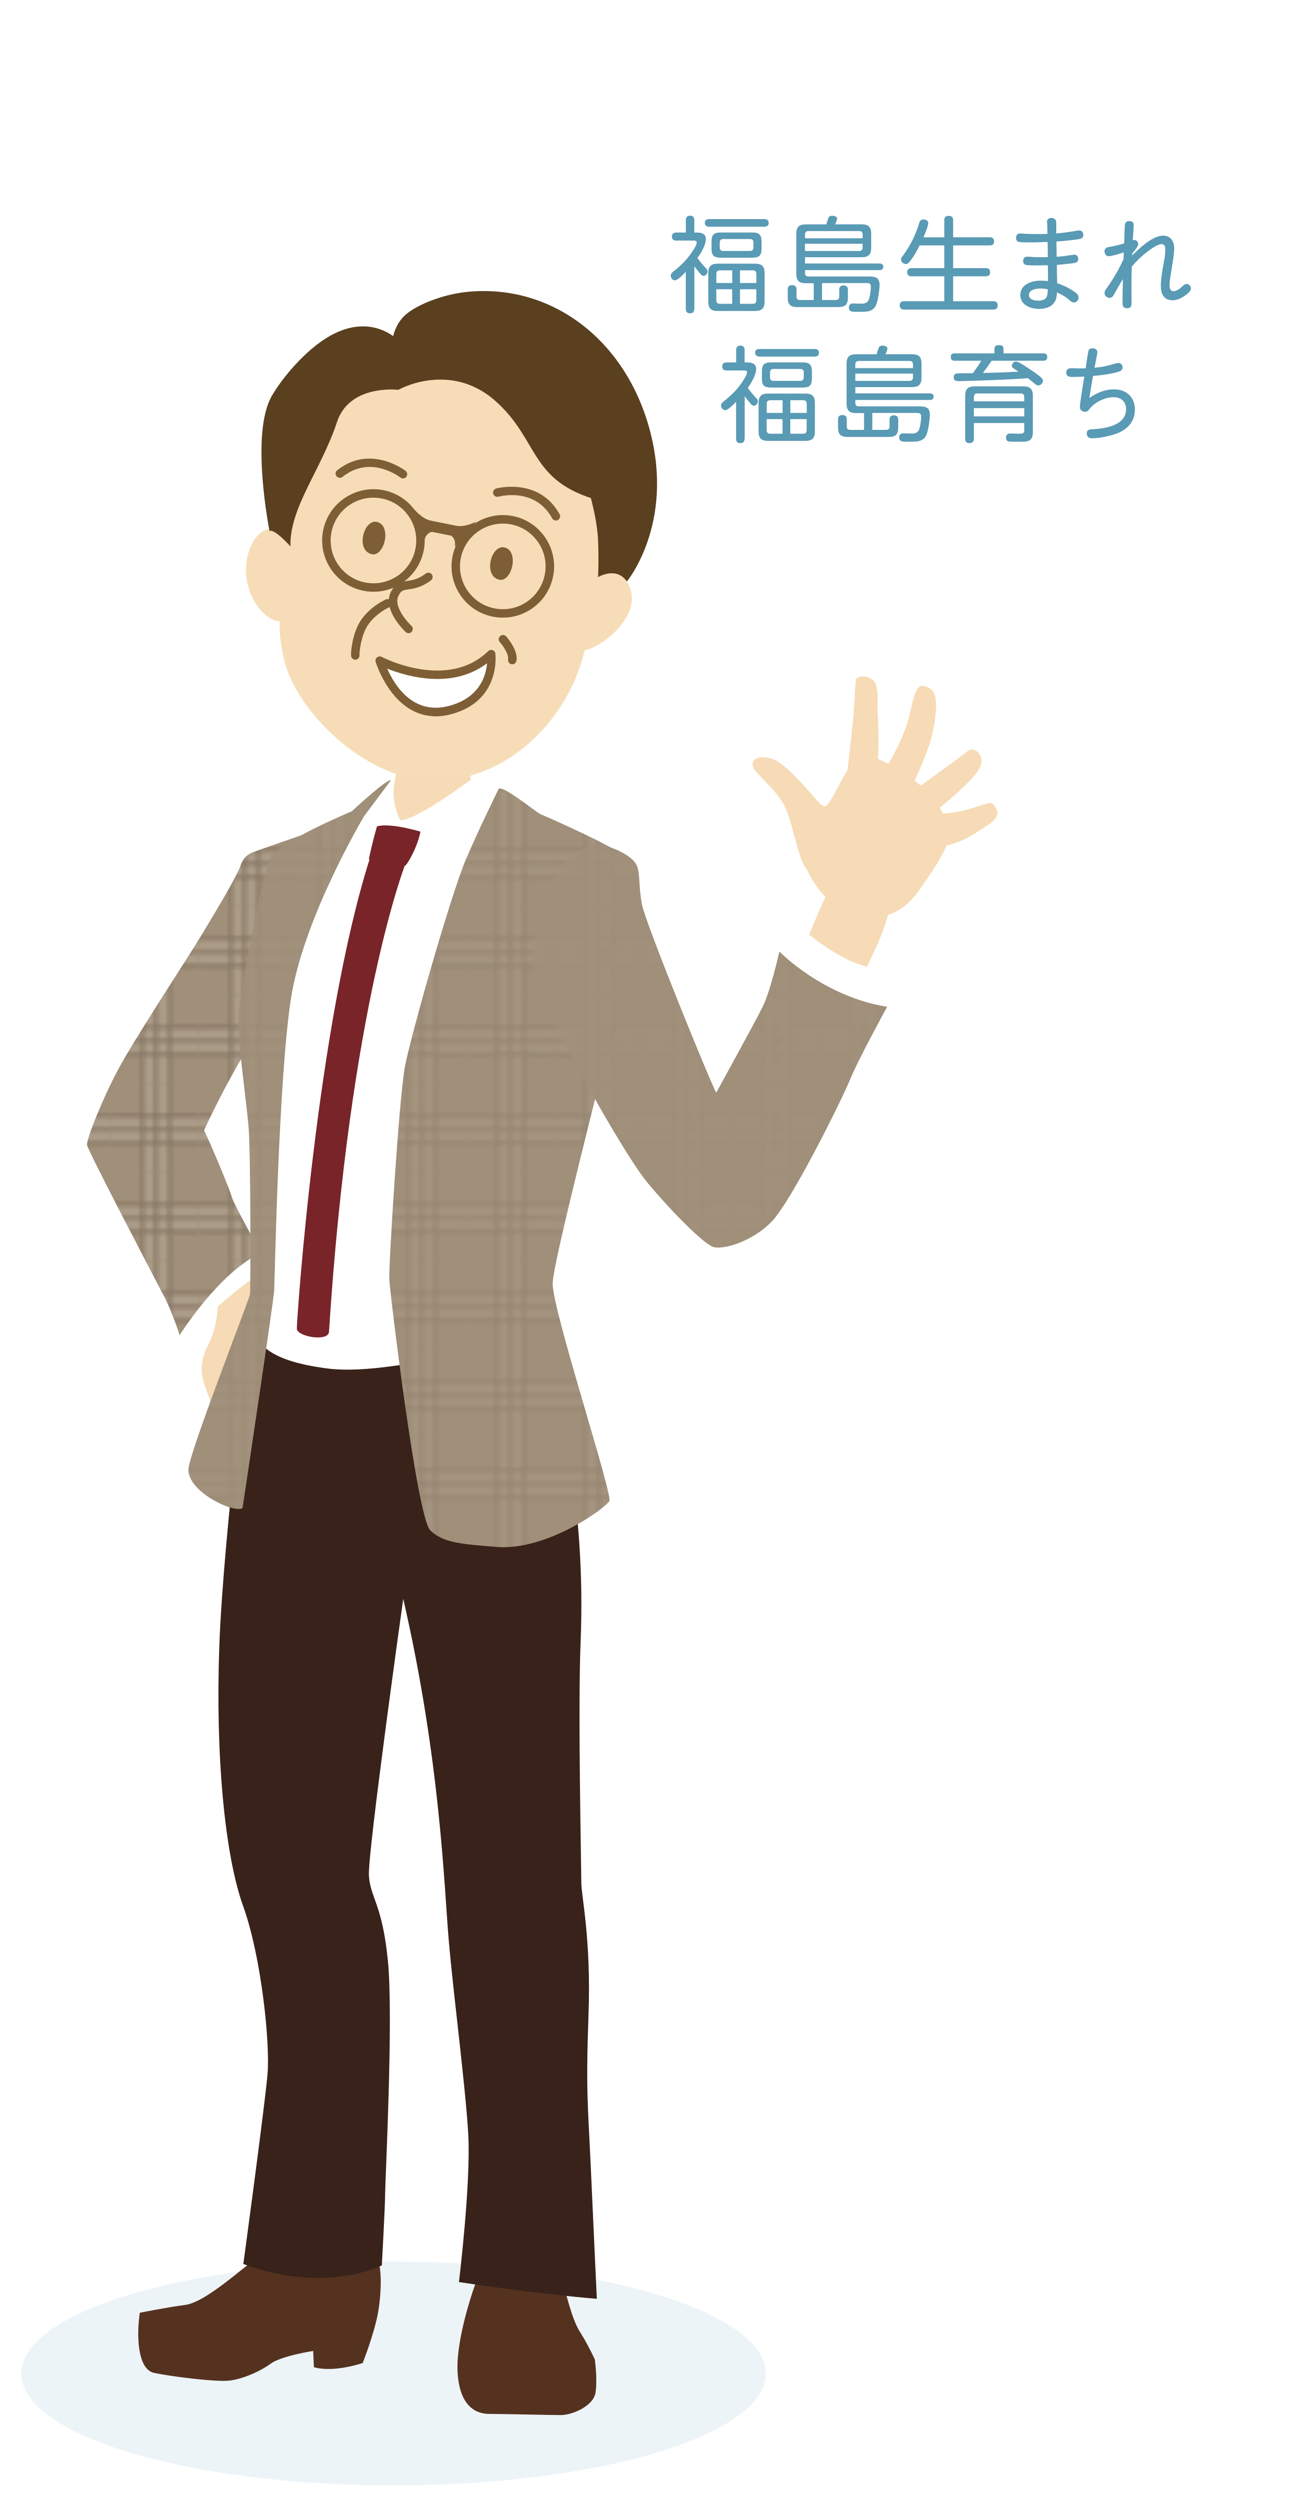 <?xml version="1.0" encoding="UTF-8"?>
<svg id="_レイヤー_2" data-name="レイヤー 2" xmlns="http://www.w3.org/2000/svg" xmlns:xlink="http://www.w3.org/1999/xlink" viewBox="0 0 256.37 491.42">
  <defs>
    <style>
      .cls-1 {
        opacity: .3;
      }

      .cls-2 {
        fill: #a08f79;
      }

      .cls-3 {
        fill: #fff;
      }

      .cls-4 {
        fill: #5a401f;
      }

      .cls-5, .cls-6 {
        fill: none;
      }

      .cls-7 {
        fill: #782429;
      }

      .cls-6 {
        stroke: #5f5141;
        stroke-miterlimit: 10;
      }

      .cls-8 {
        filter: url(#drop-shadow-1);
      }

      .cls-9 {
        fill: #f7ddb7;
      }

      .cls-10 {
        fill: #599ab5;
      }

      .cls-11 {
        fill: #553220;
      }

      .cls-12 {
        fill: #edf4f7;
      }

      .cls-13 {
        fill: #f6dbb6;
      }

      .cls-14 {
        fill: #7e5e35;
      }

      .cls-15 {
        fill: url(#_新規パターンスウォッチ_7);
        opacity: .4;
      }

      .cls-16 {
        fill: #392219;
      }
    </style>
    <filter id="drop-shadow-1" x="106.67" y="2.62" width="150" height="129" filterUnits="userSpaceOnUse">
      <feOffset dx="3.03" dy="3.03"/>
      <feGaussianBlur result="blur" stdDeviation="1.82"/>
      <feFlood flood-color="#000" flood-opacity=".2"/>
      <feComposite in2="blur" operator="in"/>
      <feComposite in="SourceGraphic"/>
    </filter>
    <pattern id="_新規パターンスウォッチ_7" data-name="新規パターンスウォッチ 7" x="0" y="0" width="25.87" height="25.84" patternTransform="translate(-3218.09 -1284.75) scale(.67)" patternUnits="userSpaceOnUse" viewBox="0 0 25.87 25.84">
      <g>
        <rect class="cls-5" width="25.87" height="25.84"/>
        <g class="cls-1">
          <rect class="cls-3" x="8.91" y="0" width="8.03" height="25.84"/>
          <polygon class="cls-3" points="0 16.93 0 8.91 25.84 8.91 25.84 16.93 0 16.93"/>
        </g>
        <g>
          <line class="cls-6" x1=".03" y1="8.91" x2="25.87" y2="8.91"/>
          <line class="cls-6" x1=".03" y1="12.87" x2="25.87" y2="12.87"/>
          <line class="cls-6" x1=".03" y1="16.93" x2="25.87" y2="16.93"/>
          <line class="cls-6" x1="8.93" y1="25.84" x2="8.93" y2="0"/>
          <line class="cls-6" x1="12.9" y1="25.84" x2="12.9" y2="0"/>
          <line class="cls-6" x1="16.96" y1="25.84" x2="16.96" y2="0"/>
        </g>
      </g>
    </pattern>
  </defs>
  <g id="_レイヤー_1-2" data-name="レイヤー 1">
    <g>
      <rect class="cls-5" width="256.37" height="491.42"/>
      <g>
        <g class="cls-8">
          <g>
            <ellipse class="cls-3" cx="178.8" cy="59.16" rx="69.23" ry="53.8"/>
            <path class="cls-3" d="M151.1,108.62s-.11,8.21-5.87,13.49c9.56-.73,15.92-9.69,19.12-14.94"/>
          </g>
          <g>
            <path class="cls-10" d="M133.46,57.69c0,.59-.27.86-.86.86-.55,0-.8-.33-.8-.86v-7.29c-.82.86-1.68,1.67-2.14,1.67s-.82-.47-.82-.9c0-.37.24-.61.51-.82,1.41-1.12,2.7-2.35,3.68-3.86.47-.69.92-1.41.92-1.86,0-.37-.39-.37-.65-.37h-3.39c-.55,0-.84-.25-.84-.82,0-.51.37-.76.84-.76h1.9v-2.45c0-.57.29-.86.88-.86.53,0,.78.37.78.86v2.45h.53c.86,0,1.74.22,1.74,1.27,0,1.23-.96,2.76-1.65,3.74.51.71,1.08,1.39,1.7,2.04.16.16.29.35.29.57,0,.41-.33.9-.78.9-.29,0-.51-.25-.67-.45-.41-.47-.8-.94-1.14-1.45v8.37ZM136.38,41.53c-.49,0-.84-.25-.84-.78s.39-.71.84-.71h10.87c.51,0,.84.22.84.76s-.35.71-.84.74h-10.87ZM147.29,56.22c0,1.37-.53,1.88-1.9,1.88h-7.29c-1.35,0-1.88-.51-1.88-1.88v-5.54c0-1.37.53-1.88,1.88-1.88h7.29c1.37,0,1.9.51,1.9,1.88v5.54ZM146.69,45.84c0,1.37-.47,1.78-1.82,1.78h-6.19c-1.35,0-1.82-.41-1.82-1.78v-1.39c0-1.35.47-1.78,1.82-1.78h6.19c1.33,0,1.82.43,1.82,1.78v1.39ZM140.93,52.6v-2.49h-2.45c-.43,0-.67.25-.67.67v1.82h3.13ZM140.93,53.83h-3.13v2.19c0,.43.25.67.67.67h2.45v-2.86ZM139.12,43.96c-.41,0-.65.25-.65.65v1.02c0,.43.25.67.65.67h5.33c.41,0,.65-.25.65-.67v-1.02c0-.41-.25-.65-.65-.65h-5.33ZM145.67,50.78c0-.43-.25-.67-.65-.67h-2.57v2.49h3.23v-1.82ZM142.45,53.83v2.86h2.57c.41,0,.65-.25.65-.67v-2.19h-3.23Z"/>
            <path class="cls-10" d="M156.95,52.64h-1.55c-1.35,0-1.88-.53-1.88-1.88v-7.8c0-1.37.53-1.88,1.88-1.88h4.02c.14-.43.29-.94.41-1.25.14-.35.37-.45.78-.45.35,0,.94.14.94.57,0,.22-.22.78-.37,1.12h5.19c1.35,0,1.88.51,1.88,1.88v2.7c0,1.37-.53,1.88-1.88,1.88h-11.13v1.23h14.65c.43,0,.74.2.74.65s-.33.65-.74.65h-14.65v.59c0,.41.24.67.65.67h11.72c1.33,0,2.29.08,2.29,1.67,0,.49-.12,1.61-.33,2.68-.18.92-.43,1.55-.78,1.9-.63.63-1.49.69-2.33.69h-1.33c-.82,0-1.27-.1-1.27-.86,0-.49.31-.78.78-.78.61,0,1.2.04,1.8.04.67,0,1.14-.27,1.37-.86.2-.61.37-1.78.37-2.45,0-.71-.35-.74-.96-.74h-8.64v3.33h2.72c.43,0,.67-.25.67-.65v-1.41c0-.59.33-.8.88-.8s.82.29.82.82v1.57c0,1.37-.53,1.86-1.9,1.86h-8.03c-1.37,0-1.9-.51-1.9-1.88v-1.61c0-.59.33-.82.9-.82.53,0,.82.29.82.82v1.45c0,.41.22.65.65.65h2.74v-3.33ZM166.57,43.8v-.76c0-.41-.24-.65-.65-.65h-10.03c-.41,0-.65.25-.65.65v.76h11.34ZM155.23,44.88v1.43h10.68c.41,0,.65-.25.65-.67v-.76h-11.34Z"/>
            <path class="cls-10" d="M182.62,43.61v-3.37c0-.61.33-.84.92-.84.55,0,.82.31.82.84v3.37h7.23c.51,0,.82.29.82.82s-.33.78-.82.78h-7.23v4.47h6.45c.55,0,.82.25.82.82,0,.53-.31.78-.82.78h-6.45v4.9h7.92c.57,0,.84.29.84.86,0,.51-.35.78-.84.78h-17.59c-.53,0-.84-.31-.84-.84s.35-.8.84-.8h7.93v-4.9h-6.47c-.55,0-.82-.27-.82-.84,0-.51.35-.76.82-.76h6.47v-4.47h-4.86c-.55,1.14-1.16,2.25-2,3.25-.18.2-.39.41-.67.41-.47,0-.98-.41-.98-.9,0-.25.14-.45.29-.63,1.57-2.14,2.51-4,3.29-6.54.14-.43.35-.69.82-.69s.96.2.96.71c0,.59-.69,2.19-.94,2.8h4.11Z"/>
            <path class="cls-10" d="M202.8,40.67c0-.57.31-.86.9-.86.53,0,.9.29.92.84.02.76.02,1.47.02,2.21,1.23-.1,2.41-.27,3.62-.47.31-.06.59-.12.9-.12.49,0,.8.39.8.86,0,.74-.61.82-1.35.92-1.37.18-2.64.31-3.94.39.02,1,.02,2,.04,3,.9-.04,1.76-.16,2.68-.31.27-.04.67-.1.82-.1.49,0,.74.39.74.84,0,.67-.45.76-1.14.86-1.06.14-2.04.22-3.06.31,0,1.18.04,2.39.06,3.6,1.18.39,2.33.94,3.35,1.65.41.29.86.61.86,1.14s-.39,1-.92,1c-.35,0-.59-.22-1.02-.59-.69-.59-1.49-1.04-2.31-1.39-.02.53-.08,1.12-.31,1.61-.57,1.25-1.98,1.63-3.23,1.63-1.65,0-3.66-.78-3.66-2.7,0-2.17,2.29-2.86,4.06-2.86.47,0,.92.04,1.39.1-.02-1.04-.02-2.08-.04-3.13-.74.02-1.49.04-2.23.04-.57,0-1.45,0-2-.08-.49-.08-.63-.39-.63-.82,0-.49.31-.82.8-.82.59,0,1.33.1,1.78.1h2.27c-.02-1,0-2-.04-3-1.19.06-2.39.1-3.57.1-.55,0-1.47-.02-1.98-.08s-.65-.43-.65-.84c0-.49.31-.84.8-.84.43,0,.86.06,1.29.08.71.02,1.45.04,2.17.04.63,0,1.29-.02,1.92-.04,0-.76-.06-1.51-.06-2.29ZM201.51,53.68c-.8,0-2.25.2-2.25,1.29,0,.88,1.1,1.1,1.8,1.1,1.7,0,1.86-.76,1.92-2.23-.49-.1-.96-.16-1.47-.16Z"/>
            <path class="cls-10" d="M225.65,43.29c1.51,0,2.17,1.16,2.17,2.53,0,1.27-.51,3.94-.71,5.33-.1.63-.2,1.27-.2,1.9,0,.53.12,1.16.78,1.16s1.33-.57,1.78-1c.22-.22.53-.43.78-.43.45,0,.86.41.86.88,0,.51-.53.94-1.06,1.33-.74.55-1.61,1-2.55,1-1.74,0-2.31-1.31-2.31-2.84,0-1.65.47-3.9.76-5.58.08-.51.12-1.02.12-1.53,0-.57-.1-1.08-.78-1.08s-1.9.86-2.7,1.45c-1.16.88-2.19,1.86-3.11,2.96-.04,1.27-.06,2.55-.06,3.82,0,1.14.02,2.29.02,3.43,0,.59-.25.94-.88.94-.8,0-.9-.53-.9-1.18,0-1.53.04-3.04.08-4.58-.63,1.04-1.23,2.1-1.84,3.19-.16.29-.41.53-.78.53-.49,0-1-.43-1-.94,0-.33.16-.59.35-.84,1.31-1.84,2.47-3.78,3.39-5.84.02-.45.04-.88.04-1.33-.63.22-2.33.76-2.96.76-.51,0-.82-.47-.82-.96,0-.57.41-.78.92-.86.98-.16,1.98-.41,2.94-.69.02-.59.04-1.18.06-1.78.02-.61.02-1.23.08-1.84.06-.55.37-.76.86-.76s.88.16.88.74c0,.63-.14,2.12-.18,3,.08-.02.18-.04.27-.04.45,0,.8.37.8.82,0,.37-.57,1.12-1.18,1.88,0,.12-.02.22-.02.35,1.47-1.45,3.98-3.9,6.13-3.9Z"/>
            <path class="cls-10" d="M143.35,83.22c0,.59-.27.86-.86.86-.55,0-.8-.33-.8-.86v-7.29c-.82.86-1.68,1.67-2.14,1.67s-.82-.47-.82-.9c0-.37.24-.61.51-.82,1.41-1.12,2.7-2.35,3.68-3.86.47-.69.92-1.41.92-1.86,0-.37-.39-.37-.65-.37h-3.39c-.55,0-.84-.25-.84-.82,0-.51.37-.76.84-.76h1.9v-2.45c0-.57.29-.86.88-.86.53,0,.78.37.78.86v2.45h.53c.86,0,1.74.22,1.74,1.27,0,1.23-.96,2.76-1.65,3.74.51.71,1.08,1.39,1.7,2.04.16.16.29.35.29.57,0,.41-.33.9-.78.9-.29,0-.51-.25-.67-.45-.41-.47-.8-.94-1.14-1.45v8.37ZM146.27,67.06c-.49,0-.84-.25-.84-.78s.39-.71.84-.71h10.87c.51,0,.84.22.84.76s-.35.71-.84.74h-10.87ZM157.18,81.75c0,1.37-.53,1.88-1.9,1.88h-7.29c-1.35,0-1.88-.51-1.88-1.88v-5.54c0-1.37.53-1.88,1.88-1.88h7.29c1.37,0,1.9.51,1.9,1.88v5.54ZM156.59,71.37c0,1.37-.47,1.78-1.82,1.78h-6.19c-1.35,0-1.82-.41-1.82-1.78v-1.39c0-1.35.47-1.78,1.82-1.78h6.19c1.33,0,1.82.43,1.82,1.78v1.39ZM150.83,78.13v-2.49h-2.45c-.43,0-.67.25-.67.67v1.82h3.13ZM150.83,79.36h-3.13v2.19c0,.43.25.67.67.67h2.45v-2.86ZM149.01,69.49c-.41,0-.65.25-.65.65v1.02c0,.43.25.67.65.67h5.33c.41,0,.65-.25.65-.67v-1.02c0-.41-.25-.65-.65-.65h-5.33ZM155.57,76.31c0-.43-.25-.67-.65-.67h-2.57v2.49h3.23v-1.82ZM152.34,79.36v2.86h2.57c.41,0,.65-.25.65-.67v-2.19h-3.23Z"/>
            <path class="cls-10" d="M166.84,78.17h-1.55c-1.35,0-1.88-.53-1.88-1.88v-7.8c0-1.37.53-1.88,1.88-1.88h4.02c.14-.43.29-.94.41-1.25.14-.35.37-.45.78-.45.35,0,.94.14.94.57,0,.22-.22.78-.37,1.12h5.19c1.35,0,1.88.51,1.88,1.88v2.7c0,1.37-.53,1.88-1.88,1.88h-11.13v1.23h14.65c.43,0,.74.2.74.65s-.33.65-.74.65h-14.65v.59c0,.41.24.67.65.67h11.72c1.33,0,2.29.08,2.29,1.67,0,.49-.12,1.61-.33,2.68-.18.92-.43,1.55-.78,1.9-.63.63-1.49.69-2.33.69h-1.33c-.82,0-1.27-.1-1.27-.86,0-.49.31-.78.78-.78.61,0,1.2.04,1.8.04.67,0,1.14-.27,1.37-.86.2-.61.37-1.78.37-2.45,0-.71-.35-.74-.96-.74h-8.64v3.33h2.72c.43,0,.67-.25.67-.65v-1.41c0-.59.33-.8.88-.8s.82.29.82.82v1.57c0,1.37-.53,1.86-1.9,1.86h-8.03c-1.37,0-1.9-.51-1.9-1.88v-1.61c0-.59.33-.82.9-.82.53,0,.82.29.82.82v1.45c0,.41.22.65.65.65h2.74v-3.33ZM176.46,69.33v-.76c0-.41-.24-.65-.65-.65h-10.03c-.41,0-.65.25-.65.65v.76h11.34ZM165.13,70.41v1.43h10.68c.41,0,.65-.25.65-.67v-.76h-11.34Z"/>
            <path class="cls-10" d="M196.13,69.31c-.14-.12-.22-.29-.22-.47,0-.43.39-.8.8-.8.59,0,2.23,1.18,2.78,1.55.74.49,1.59,1.04,2.23,1.65.16.16.29.35.29.57,0,.47-.45.92-.92.92-.29,0-.51-.16-.71-.35-.43-.37-.88-.74-1.35-1.08-1.14.12-2.27.16-3.41.22-1.14.06-2.29.12-3.43.16-1.59.06-3.19.12-4.78.16-.67.02-1.37.04-2.04.04-.53,0-.9-.16-.9-.78,0-.37.2-.65.57-.71.41-.06,1.35-.06,2.14-.06h1.06c.59-.8,1.14-1.61,1.67-2.45h-5.23c-.51,0-.78-.22-.78-.76s.31-.69.78-.69h7.8v-.88c0-.61.39-.74.94-.74s.84.2.84.74v.88h7.82c.51,0,.78.2.78.71s-.27.74-.78.74h-10.15c-.55.82-1.12,1.61-1.72,2.41,2.35-.06,4.68-.14,7.01-.27-.37-.25-.76-.45-1.08-.74ZM188.43,80.13v3.1c0,.59-.29.84-.88.84s-.82-.29-.82-.84v-8.44c0-1.35.53-1.88,1.88-1.88h9.52c1.37,0,1.9.53,1.9,1.88v7.13c0,1.41-.57,1.86-1.94,1.88h-1.57c-.57,0-1.08-.02-1.29-.06-.33-.06-.47-.45-.47-.8,0-.51.35-.76.84-.76.65,0,1.31.04,1.96.04.49,0,.78-.14.78-.67v-1.43h-9.91ZM198.34,75.86v-.88c0-.43-.24-.67-.65-.67h-8.58c-.43,0-.67.25-.67.67v.88h9.91ZM188.43,77.19v1.63h9.91v-1.63h-9.91Z"/>
            <path class="cls-10" d="M210.94,65.92c.1-.35.47-.49.84-.49.49,0,.94.25.94.8,0,.12-.1.67-.22,1.27-.14.67-.27,1.41-.35,1.76,1.7-.16,2.61-.39,3.98-.8.41-.12.57-.14.74-.14.49,0,.8.39.8.88,0,.63-.61.82-1.29.98-1.47.37-3.02.57-4.53.69-.25,1.45-.49,2.88-.71,4.33,1.43-1,3.06-1.7,4.84-1.7,2.41,0,4.11,1.51,4.11,3.98,0,2.61-1.78,4.19-4.13,4.9-1.35.41-3,.74-4.29.74-.63,0-1.04-.29-1.04-.96,0-.76.51-.78,1.25-.82,2.45-.14,6.48-.78,6.48-3.92,0-1.47-.96-2.37-2.41-2.37-1.2,0-2.43.43-3.43,1.08-.61.39-1.08.86-1.51,1.43-.16.22-.43.35-.71.35-.59,0-1.02-.35-1.02-.96,0-.69.69-4.96.86-5.96-.76.04-1.51.08-2.29.08-.63,0-1.25-.08-1.25-.88,0-.59.39-.84.92-.84s1.1.04,1.66.04c.41,0,.82-.02,1.23-.02.1-.71.41-2.94.57-3.45Z"/>
          </g>
        </g>
        <ellipse id="_楕円形_60" data-name="楕円形 60" class="cls-12" cx="77.36" cy="466.55" rx="73.19" ry="22"/>
        <g>
          <g>
            <path class="cls-13" d="M50.93,250.53c1.04,1.73,4.52,3.83,4.93,7.12.41,3.29-3.42,8.35-4.93,12.32-1.51,3.97-3.83,6.16-4.38,4.93s.96-6.85,1.37-7.94c.41-1.1,1.37-4.66,1.37-4.66,0,0-2.88,4.38-3.7,6.3-.82,1.92-.82,8.08-.68,10.13.14,2.05.68,4.24-.55,4.24s-2.05-4.66-3.15-7.94c-1.1-3.29-2.74-5.89-.27-10.68,2.46-4.79,1.64-9.58,2.46-12.46.82-2.88,6.71-2.74,7.53-1.37Z"/>
            <path class="cls-13" d="M60.52,166.04c-2.77.13-8.76,2.19-12.87,7.67-4.11,5.48-3.97,10-13.69,22.32-9.72,12.32-11.23,21.91-11.78,26.97-.55,5.07,4.38,7.8,7.67,6.71,3.29-1.1,10.82-13.97,13.14-17.39,2.33-3.42,6.02-8.9,12.05-19.31,6.02-10.41,14.24-27.39,5.48-26.97Z"/>
            <path class="cls-13" d="M30.81,218.9c7-.54,9.17,6.57,13.14,16.02s7.53,15.2,8.76,16.98c1.23,1.78-2.72,10.01-6.02,8.35-3.56-1.78-3.83-6.57-10.68-12.73-6.85-6.16-14.1-16.29-13.56-22.18.55-5.89,6.57-6.3,8.35-6.44Z"/>
            <path class="cls-3" d="M60.24,165.22c-1.13.03-5.07.55-7.53,1.92-2.46,1.37-6.44,6.71-8.35,10.27s-6.85,12.73-12.05,19.85c-5.2,7.12-9.31,15.61-10.13,19.85s-1.23,9.04-.55,11.91c.68,2.88,13.28,19.72,13.97,20.81.68,1.1,5.07,8.9,5.07,8.9,0,0,6.02-5.61,11.5-9.17,0,0-4.24-7.39-4.52-8.08-.27-.68-6.71-17.12-8.49-19.44,0,0,3.56-7.67,6.16-11.23,2.6-3.56,18.48-26.84,19.31-34.64.82-7.8,1.23-11.09-4.38-10.95Z"/>
            <path class="cls-2" d="M59.01,164.26s-6.71,2.33-8.22,2.88c-1.51.55-2.74.82-3.56,3.15-.82,2.33-5.75,10.41-7.8,13.83-2.05,3.42-13.01,20.13-16.16,26.02-3.15,5.89-6.3,13.83-6.16,14.92.14,1.1,13.69,26.97,15.2,29.85,1.51,2.88,3.01,7.53,3.01,7.53,0,0,7.8-12.46,16.02-16.16,0,0-5.34-9.45-5.75-10.95s-4.11-10.41-5.48-13.14c0,0,6.3-13.83,11.78-20.68,5.48-6.85,14.79-38.34,7.12-37.24Z"/>
            <path class="cls-15" d="M59.01,164.26s-6.71,2.33-8.22,2.88c-1.51.55-2.74.82-3.56,3.15-.82,2.33-5.75,10.41-7.8,13.83-2.05,3.42-13.01,20.13-16.16,26.02-3.15,5.89-6.3,13.83-6.16,14.92.14,1.1,13.69,26.97,15.2,29.85,1.51,2.88,3.01,7.53,3.01,7.53,0,0,7.8-12.46,16.02-16.16,0,0-5.34-9.45-5.75-10.95s-4.11-10.41-5.48-13.14c0,0,6.3-13.83,11.78-20.68,5.48-6.85,14.79-38.34,7.12-37.24Z"/>
            <path class="cls-13" d="M117.98,169.15c2.21.59,4.38,4.75,5.84,11.68,1.46,6.94,9.13,20.63,12.23,28.12,3.1,7.49,9.68,16.07,10.04,21.73.37,5.66-1.46,12.96-6.94,9.49-5.48-3.47-21.18-25.92-27.02-38.89-5.84-12.96-5.11-35.05,5.84-32.13Z"/>
            <path class="cls-13" d="M85.85,140.3c5.14,0,7.3-4.38,6.57,9.86-.38,7.4,3.47,7.3,8.58,9.86,5.11,2.56,16.07,8.03,18.44,10.22,2.37,2.19.18,15.7-2.19,23.37-2.37,7.67-9.31,28.3-11.87,38.7-2.56,10.41-2.56,23.19-.73,28.85,1.83,5.66,4.75,20.45,4.02,26.29-.73,5.84-25.56,19.72-35.97,19.53-10.41-.18-23.55-20.26-24.46-24.1-.91-3.83,6.02-43.63,6.21-49.66.18-6.02-3.65-22.09-4.75-29.21-1.1-7.12,3.7-27.29,4.79-31.13,1.1-3.83,6.71-8.31,17.12-12.51,3.56-1.44,6.57-4.02,6.39-11.5s1.64-8.58,7.85-8.58Z"/>
            <path class="cls-13" d="M107.76,274.85c2.74,6.75,7.12,31.68,3.83,63.81-3.29,32.13-2.37,37.43-7.67,39.62-5.29,2.19-10.59-2.37-11.14-8.76-.55-6.39-1.1-12.96-2.74-26.65-1.64-13.69-7.3-26.93-8.95-33.5-1.64-6.57-2.19-13.14.73-22.09,2.92-8.95,18.85-29.85,25.92-12.41Z"/>
            <path class="cls-13" d="M108.67,368.42c1.47,3.98,6.02,6.13,4.38,28.95-1.64,22.82-4.2,32.86-4.02,37.61.18,4.75,1.28,15.34-.55,17.89-1.83,2.56-10.41,2.19-11.32-3.47s.73-18.07.18-26.11c-.55-8.03-4.2-27.57-4.75-38.16-.55-10.59-.37-10.88.91-17.27,1.28-6.39,12.6-6.39,15.15.55Z"/>
            <path class="cls-13" d="M48.24,279.6c-5.66,50.39-2.19,70.74-.91,82.06,1.28,11.32,5.84,16.25,9.68,17.34,3.83,1.1,7.12-1.28,8.03-5.11.91-3.83,2.37-11.87,3.1-22.09.73-10.22,6.75-30.4,7.67-39.16.91-8.76,5.84-16.98-2.01-28.12-7.85-11.14-23.36-24.52-25.56-4.93Z"/>
            <path class="cls-13" d="M49.7,368.24c-.08,4.93,3.47,12.15,5.84,22.38,2.37,10.22,5.48,37.61,5.48,42.36,0,4.75-2.37,10.77.73,13.33s12.6,2.74,12.05-5.84c-.55-8.58-.73-19.9.18-41.99.91-22.09,1.1-12.34-4.38-23.29-5.48-10.95-19.72-18.07-19.9-6.94Z"/>
            <path class="cls-11" d="M96.49,447.65c5.01-2.09,11.82-2.92,12.94,1.11,0,0,.83-.7,1.39.7s1.53,6.26,3.2,8.9c1.67,2.64,2.92,5.42,2.92,5.42,0,0,.56,3.89.14,6.54-.42,2.64-4.59,4.4-6.82,4.4s-10.99-.23-14.05-.23c-3.06,0-5.98-1.95-6.26-8.48-.28-6.54,3.34-16.83,3.89-18.08.56-1.25,1.67-1.95,1.67-1.95l.97,1.67Z"/>
            <path class="cls-11" d="M72.84,442.37c2.51.5,2.23,7.79,1.53,11.96s-3.06,10.15-3.06,10.15c0,0-5.56,1.95-9.6.83l-.14-3.2s-6.26.97-8.35,2.5c-2.09,1.53-5.56,3.06-8.21,3.34-2.64.28-11.54-.83-14.74-1.53-3.2-.7-3.48-7.23-2.78-11.82,0,0,5.56-1.11,8.9-1.53,3.34-.42,8.9-5.15,13.07-8.48,4.17-3.34,4.87-5.29,7.79-4.17,2.92,1.11,3.48,5.56,3.48,5.56,0,0,9.32-4.17,12.1-3.62Z"/>
            <path class="cls-16" d="M49.43,258.33l56.14,1.37s4.29,15.88,6.21,26.29c1.92,10.41,2.92,23.55,2.37,36.7-.55,13.14.14,44.61.14,47.35s1.96,11.08,1.41,26.14c-.55,15.06-.08,17.94.44,29.58.59,13.2,1.2,26.1,1.2,26.1,0,0-10.86-.82-27.11-3.29,0,0,2.37-19.44,1.83-29.03-.55-9.58-2.92-27.49-3.83-38.08-.92-10.64-1.64-35.42-8.95-67.18,0,0-7.03,50.02-6.75,54.41s2.65,5.58,3.74,16.81c1.1,11.23-.55,43.15-.55,45.61,0,2.46-.65,14.18-.65,14.18,0,0-11.08,5.75-27.23-.27,0,0,4.2-30.95,4.75-37.24s-1.24-23.29-4.8-33.15c-3.56-9.86-5.48-29.48-4.66-51.39.82-21.91,6.3-64.9,6.3-64.9Z"/>
            <path class="cls-3" d="M93.52,152.53s-11.14,8.54-14.79,8.72c0,0-2.37-3.74-.82-9.17l-5.75,7.76s-10.59,4.24-13.14,6.07-3.51,2.33-4.79,3.97c-1.28,1.64-5.61,29.03-5.61,32.13s4.38,23.73,4.38,28.48c0,4.75-2.86,27.28-2.86,30.02,0,2.74,1.31,6.87,14.45,8.51,13.14,1.64,41.9-7.15,41.9-7.15,0,0-2.37-8.2-1.83-13.49.55-5.29-.55-9.86,7.3-33.96,7.85-24.1,12.78-39.62,8.03-44.73-4.75-5.11-21.54-11.68-21.54-11.68,0,0-4.2-6.21-4.93-5.48Z"/>
            <path class="cls-2" d="M98.04,155.09s-3.56,7.12-6.44,13.83c-2.88,6.71-10.95,34.92-12.05,41.08-1.1,6.16-3.15,38.75-3.01,41.49s5.43,46.69,8.03,49.29c2.6,2.6,6.52,2.74,13.05,3.29,9.86.82,21.5-7.67,22.18-9.04.68-1.37-11.14-37.32-11.14-42.7,0-4.19,9.93-42.06,12.53-53.42,2.6-11.36,4.08-27.93,2.16-30.12-1.92-2.19-16.43-8.49-17.12-8.76-.68-.27-7.53-5.89-8.22-4.93Z"/>
            <path class="cls-15" d="M98.04,155.09s-3.56,7.12-6.44,13.83c-2.88,6.71-10.95,34.92-12.05,41.08-1.1,6.16-3.15,38.75-3.01,41.49s5.43,46.69,8.03,49.29c2.6,2.6,6.52,2.74,13.05,3.29,9.86.82,21.5-7.67,22.18-9.04.68-1.37-11.14-37.32-11.14-42.7,0-4.19,9.93-42.06,12.53-53.42,2.6-11.36,4.08-27.93,2.16-30.12-1.92-2.19-16.43-8.49-17.12-8.76s-7.53-5.89-8.22-4.93Z"/>
            <path class="cls-2" d="M76.81,153.45l-5.2,6.94s-11.96,19.95-14.42,35.97c-2.46,16.02-3.15,55-3.29,57.33-.14,2.33-6.21,42.72-6.21,42.72-1.51,1.23-11.41-3.38-10.59-8.03.82-4.66,11.91-33,12.05-33.96.14-.96.14-27.7-.27-32.77-.41-5.07-2.19-17.25-2.05-21.5.14-4.24,4.79-28.21,6.16-31.36s16.16-9.31,16.16-9.31c0,0,7.53-6.98,7.67-6.02Z"/>
            <path class="cls-15" d="M76.81,153.45l-5.2,6.94s-11.96,19.95-14.42,35.97c-2.46,16.02-3.15,55-3.29,57.33-.14,2.33-6.21,42.72-6.21,42.72-1.51,1.23-11.41-3.38-10.59-8.03.82-4.66,11.91-33,12.05-33.96.14-.96.14-27.7-.27-32.77-.41-5.07-2.19-17.25-2.05-21.5.14-4.24,4.79-28.21,6.16-31.36s16.16-9.31,16.16-9.31c0,0,7.53-6.98,7.67-6.02Z"/>
            <g>
              <path class="cls-7" d="M79.7,169.83s-10.9,27.65-15.02,91.98c-.13,1.96-6.3.96-6.32-.66-.03-1.62,3.93-59.79,14.39-92.53.66-2.07,7.94-1.02,6.95,1.21Z"/>
              <path class="cls-7" d="M82.67,163.47s-5.83-1.78-8.55-1.05c0,0-.97,3.3-1.6,6.46,0,0,6.16,1.22,7.01,1.21.03.81,2.54-3.38,3.13-6.62Z"/>
            </g>
            <path class="cls-13" d="M138.25,222.27c1.67-4.25,11.68-20.08,15.7-27.39,4.02-7.3,7.02-17.04,10.3-22.15,3.29-5.11,12.52-3.96,10.87,4.8-1.64,8.76-7.12,15.53-10.77,26.3-3.65,10.77-7.3,25.01-13.14,31.77-5.84,6.75-9.31,6.57-11.32,4.93-2.01-1.64-3.65-13.14-1.64-18.26Z"/>
            <path class="cls-3" d="M116.25,166.59c2.46,1.37,5.75,3.42,6.98,6.02s4.11,15.75,6.98,21.63c2.88,5.89,10.41,21.77,10.41,21.77,0,0,11.5-18.48,12.05-20.54.55-2.05,4.79-13.14,4.79-13.14,0,0,7.8,7.26,14.92,8.08,0,0-3.56,9.86-3.83,10.54s-10.13,26.02-13.97,32.18c-3.83,6.16-10.54,10.41-13.97,9.17-3.42-1.23-8.08-5.61-13.69-13.97-5.61-8.35-14.1-22.59-16.02-26.29-1.92-3.7-4.79-11.36-4.66-19.72.14-8.35,10-15.75,10-15.75Z"/>
            <g>
              <path class="cls-13" d="M162.49,158.38c1.95-2.16,4.24-8.9,6.85-9.72,2.6-.82,10.68,4.11,13.69,7.8,3.01,3.7,4.38,6.71,3.01,9.86-1.37,3.15-3.28,5.65-5.2,8.49-2.6,3.83-6.98,6.98-13.42,4.79-3.79-1.29-7.25-4.44-9.86-11.09-.75-1.92-1.24-8.92-.07-10.34,1.92-2.33,4.38.89,5,.21Z"/>
              <path class="cls-13" d="M161.88,158.72c-1.3-1.23-7.05-8.67-10.13-9.58-3.22-.96-4.52.55-3.42,2.12,1.1,1.57,4.45,4.24,5.96,7.26,1.51,3.01,2.6,10.27,4.18,12.19,1.57,1.92,3.42-11.98,3.42-11.98Z"/>
              <path class="cls-13" d="M166.58,151.73s.87-7.67,1.14-10.27.37-6.75.55-7.8c.18-1.05,3.29-1.05,3.93.91.64,1.96.18,3.97.37,6.12s.27,9.77-.27,11.14c-.55,1.37-4.97,1.92-5.71-.09Z"/>
              <path class="cls-13" d="M173.29,152.52c.46-.88,4.45-6.95,5.61-12.33,1.16-5.38,1.72-6.12,3.94-4.87,2.23,1.25.74,8.02.14,10.2-.6,2.18-3.48,9.27-4.5,10.11s-5.75-2.04-5.19-3.11Z"/>
              <path class="cls-13" d="M179.17,155.91c.43-.62,9.69-7.05,10.99-8.21,1.3-1.16,3.66.7,2.46,3.25-1.21,2.55-9.23,9.18-10.52,9.64s-3.85-3.34-2.92-4.68Z"/>
              <path class="cls-13" d="M183.9,159.89s2.92.32,7.05-.97c4.13-1.3,3.99-1.62,4.96.19.97,1.81-1.81,3.15-5.05,5.19-3.25,2.04-9.04,2.83-9.04,2.83,0,0,1.21-6.49,2.09-7.23Z"/>
            </g>
            <path class="cls-2" d="M120.08,166.59c1.83.64,4.47,1.94,5.16,3.65.64,1.6.27,3.79.96,7.49.68,3.7,13.51,35.14,14.61,37.06,0,0,7.58-13.78,9.13-16.89,1.55-3.1,3.29-10.86,3.29-10.86,0,0,8.58,8.85,21.18,10.86,0,0-5.84,10.68-7.3,14.33-1.46,3.65-11.5,23.92-15.43,27.93-3.93,4.02-9.68,5.57-11.5,4.93s-7.85-6.57-12.87-12.6c-5.02-6.02-20.63-34.14-22.27-40.9-1.64-6.75,3.77-28.97,15.06-25.01Z"/>
            <path class="cls-15" d="M120.08,166.59c1.83.64,4.47,1.94,5.16,3.65.64,1.6.27,3.79.96,7.49.68,3.7,13.51,35.14,14.61,37.06,0,0,7.58-13.78,9.13-16.89,1.55-3.1,3.29-10.86,3.29-10.86,0,0,8.58,8.85,21.18,10.86,0,0-5.84,10.68-7.3,14.33-1.46,3.65-11.5,23.92-15.43,27.93-3.93,4.02-9.68,5.57-11.5,4.93s-7.85-6.57-12.87-12.6c-5.02-6.02-20.63-34.14-22.27-40.9-1.64-6.75,3.77-28.97,15.06-25.01Z"/>
          </g>
          <g>
            <g>
              <path class="cls-9" d="M57.63,108.54c-1.28-5.98-6.85-6.39-8.81.19-1.96,6.58,2.65,13.9,6.93,13.43,4.28-.46,1.88-13.62,1.88-13.62Z"/>
              <path class="cls-9" d="M112.83,116.79c1.46-2.96,6.83-8.72,10.65-2.04,3.82,6.68-7.84,14.73-10.04,12.85-2.2-1.89-.61-10.8-.61-10.8Z"/>
              <path class="cls-9" d="M88.27,65.06c-3.83-.34-8.37,2.75-12.7,4.52-8.72,3.57-16.78,9.58-17.86,25.87-1.61,24.38-4.05,24.83-1.84,34.28,2.21,9.44,13.94,21.17,25.25,23.26,15.42,2.85,29.29-9.22,33.36-23.42,2.34-8.16,4.05-15.67,4.35-22.17.22-4.81-2.38-9.12-1.98-15.19.92-14.28-14.35-25.88-28.58-27.15Z"/>
              <path class="cls-4" d="M123.24,114.31s9.27-11.11,4.65-29.25c-4.62-18.14-19.4-29.39-36.11-27.68-5.06.52-10.45,2.77-12.47,4.89-4.65,4.88-1.08,14.37-1.08,14.37,0,0,25.88-13.67,36.4,16.18.9,2.56,2.74,8.6,2.95,13.37.17,3.94,0,7.25,0,7.25,0,0,3.6-2.18,5.67.87Z"/>
              <path class="cls-4" d="M78.23,76.63s10.19-5.72,19.09,2.12c8.9,7.84,6.55,15.95,20.8,19.73,0,0,10.6-10.07-1.54-18.88-12.14-8.81-29.86-15.67-38.36-2.97Z"/>
              <path class="cls-4" d="M78.4,66.93c-3.98-3.5-8.85-3.59-13.63-.85-4.66,2.68-9.24,8.1-11.35,11.78-4.27,7.45-.43,26.52-.43,26.52.98-.51,4.12,3.03,4.12,3.03-.25-7.56,6.06-15.09,9.15-24.47,2.45-7.44,11.96-6.32,11.96-6.32l.17-9.7Z"/>
            </g>
            <path class="cls-14" d="M80.26,124.45c-.19-.01-.37-.09-.51-.22-.19-.18-4.57-4.35-2.95-7.78.92-1.94,2.11-2.1,3.26-2.26.97-.14,2.08-.29,3.67-1.46.37-.27.89-.19,1.17.18.27.37.19.89-.18,1.17-1.93,1.43-3.38,1.63-4.43,1.77-1.05.15-1.45.2-1.98,1.33-.92,1.94,1.55,4.88,2.58,5.84.34.32.35.84.04,1.18-.18.19-.42.28-.67.26Z"/>
            <g>
              <path class="cls-3" d="M74.65,129.85s13.29,7.1,21.91-1.28c0,0,1.2,8.59-8.16,11.02-10.13,2.62-13.75-9.74-13.75-9.74Z"/>
              <path class="cls-14" d="M84.97,140.77c-8.05-.55-11.09-10.57-11.12-10.68-.09-.32.01-.67.28-.88.26-.21.62-.25.92-.09.13.07,12.86,6.71,20.94-1.14.23-.22.56-.29.85-.19.3.1.51.36.55.68.01.09,1.18,9.36-8.78,11.94-1.31.34-2.53.45-3.64.37ZM76.13,131.43c1.39,3.17,5.02,9.17,12.06,7.35,6.13-1.59,7.36-5.97,7.56-8.41-6.85,5.22-15.78,2.59-19.62,1.06Z"/>
            </g>
            <path class="cls-14" d="M66.76,93.92c-.22-.02-.44-.12-.6-.31-.29-.36-.23-.89.13-1.17,6.54-5.21,13.39.07,13.45.12.36.29.42.81.14,1.17-.28.36-.81.42-1.17.14-.24-.19-5.89-4.51-11.38-.13-.17.14-.38.19-.58.18Z"/>
            <path class="cls-14" d="M109.24,102.32c-.27-.02-.53-.17-.68-.43-3.38-6.16-10.26-4.34-10.56-4.26-.44.12-.9-.14-1.03-.58-.12-.44.13-.9.58-1.03.08-.02,8.44-2.27,12.47,5.06.22.4.07.91-.33,1.13-.15.08-.3.11-.46.1Z"/>
            <path class="cls-14" d="M74.19,102.61c-2.64-.72-4.35,5.44-1.18,6.31,2.52.69,4.08-5.52,1.18-6.31Z"/>
            <path class="cls-14" d="M99.25,107.62c-2.64-.72-4.35,5.44-1.18,6.31,2.52.69,4.08-5.52,1.18-6.31Z"/>
            <path class="cls-14" d="M69.79,129.67c-.41-.03-.74-.35-.77-.77-.08-1.1.38-4.67,1.95-7,1.83-2.71,4.77-4.02,4.89-4.07.42-.18.91,0,1.1.43.19.42,0,.91-.43,1.1-.03.01-2.63,1.18-4.18,3.48-1.32,1.95-1.72,5.18-1.67,5.95.03.46-.32.86-.77.89-.04,0-.08,0-.12,0Z"/>
            <path class="cls-14" d="M100.66,130.57s-.07,0-.11-.01c-.45-.09-.74-.53-.66-.98.17-.85-.85-2.49-1.63-3.38-.3-.35-.27-.87.08-1.18.35-.3.87-.27,1.18.08.25.28,2.41,2.82,2.01,4.8-.08.42-.46.7-.87.67Z"/>
            <path class="cls-14" d="M72.75,116.3c-.44-.03-.87-.09-1.31-.18-5.45-1.09-9-6.41-7.91-11.86,1.09-5.45,6.41-8.98,11.86-7.91,2.64.53,4.92,2.05,6.41,4.29,1.49,2.24,2.03,4.93,1.5,7.57-.53,2.64-2.05,4.92-4.29,6.41-1.87,1.25-4.05,1.82-6.26,1.67ZM73.97,97.84c-1.84-.13-3.66.36-5.22,1.4-1.87,1.25-3.14,3.15-3.58,5.35-.91,4.55,2.05,8.99,6.6,9.9,2.2.44,4.45,0,6.32-1.25s3.14-3.15,3.58-5.35h0c.44-2.2,0-4.45-1.25-6.32-1.25-1.87-3.15-3.14-5.35-3.58-.36-.07-.73-.12-1.1-.15Z"/>
            <path class="cls-14" d="M98.19,121.39c-.44-.03-.87-.09-1.31-.18-2.64-.53-4.92-2.05-6.41-4.29-1.49-2.24-2.03-4.93-1.5-7.57,1.09-5.45,6.41-8.99,11.86-7.91,2.64.53,4.92,2.05,6.41,4.29,1.49,2.24,2.03,4.93,1.5,7.57-.53,2.64-2.05,4.92-4.29,6.41-1.87,1.25-4.05,1.82-6.26,1.67ZM99.42,102.94c-4.15-.28-7.98,2.56-8.82,6.74-.44,2.2,0,4.45,1.25,6.32,1.25,1.87,3.15,3.14,5.35,3.58,2.2.44,4.45,0,6.32-1.25,1.87-1.25,3.14-3.15,3.58-5.35h0c.44-2.2,0-4.45-1.25-6.32-1.25-1.87-3.15-3.14-5.35-3.58-.36-.07-.72-.12-1.08-.15Z"/>
            <path class="cls-14" d="M89.71,103.35c-1.18-.24-1.71-.34-1.93-.39l-.15-.03c-.37-.07-1.47-.29-2.9-.58-1.76-.35-3.29-2.23-3.29-2.23l1.98,6.16c.33-1.64,1.52-1.73,1.52-1.73l2.27.45.15.03,1.3.26s1.07.54.74,2.18l4.19-4.92s-2.13,1.15-3.89.79Z"/>
          </g>
        </g>
      </g>
    </g>
  </g>
</svg>
